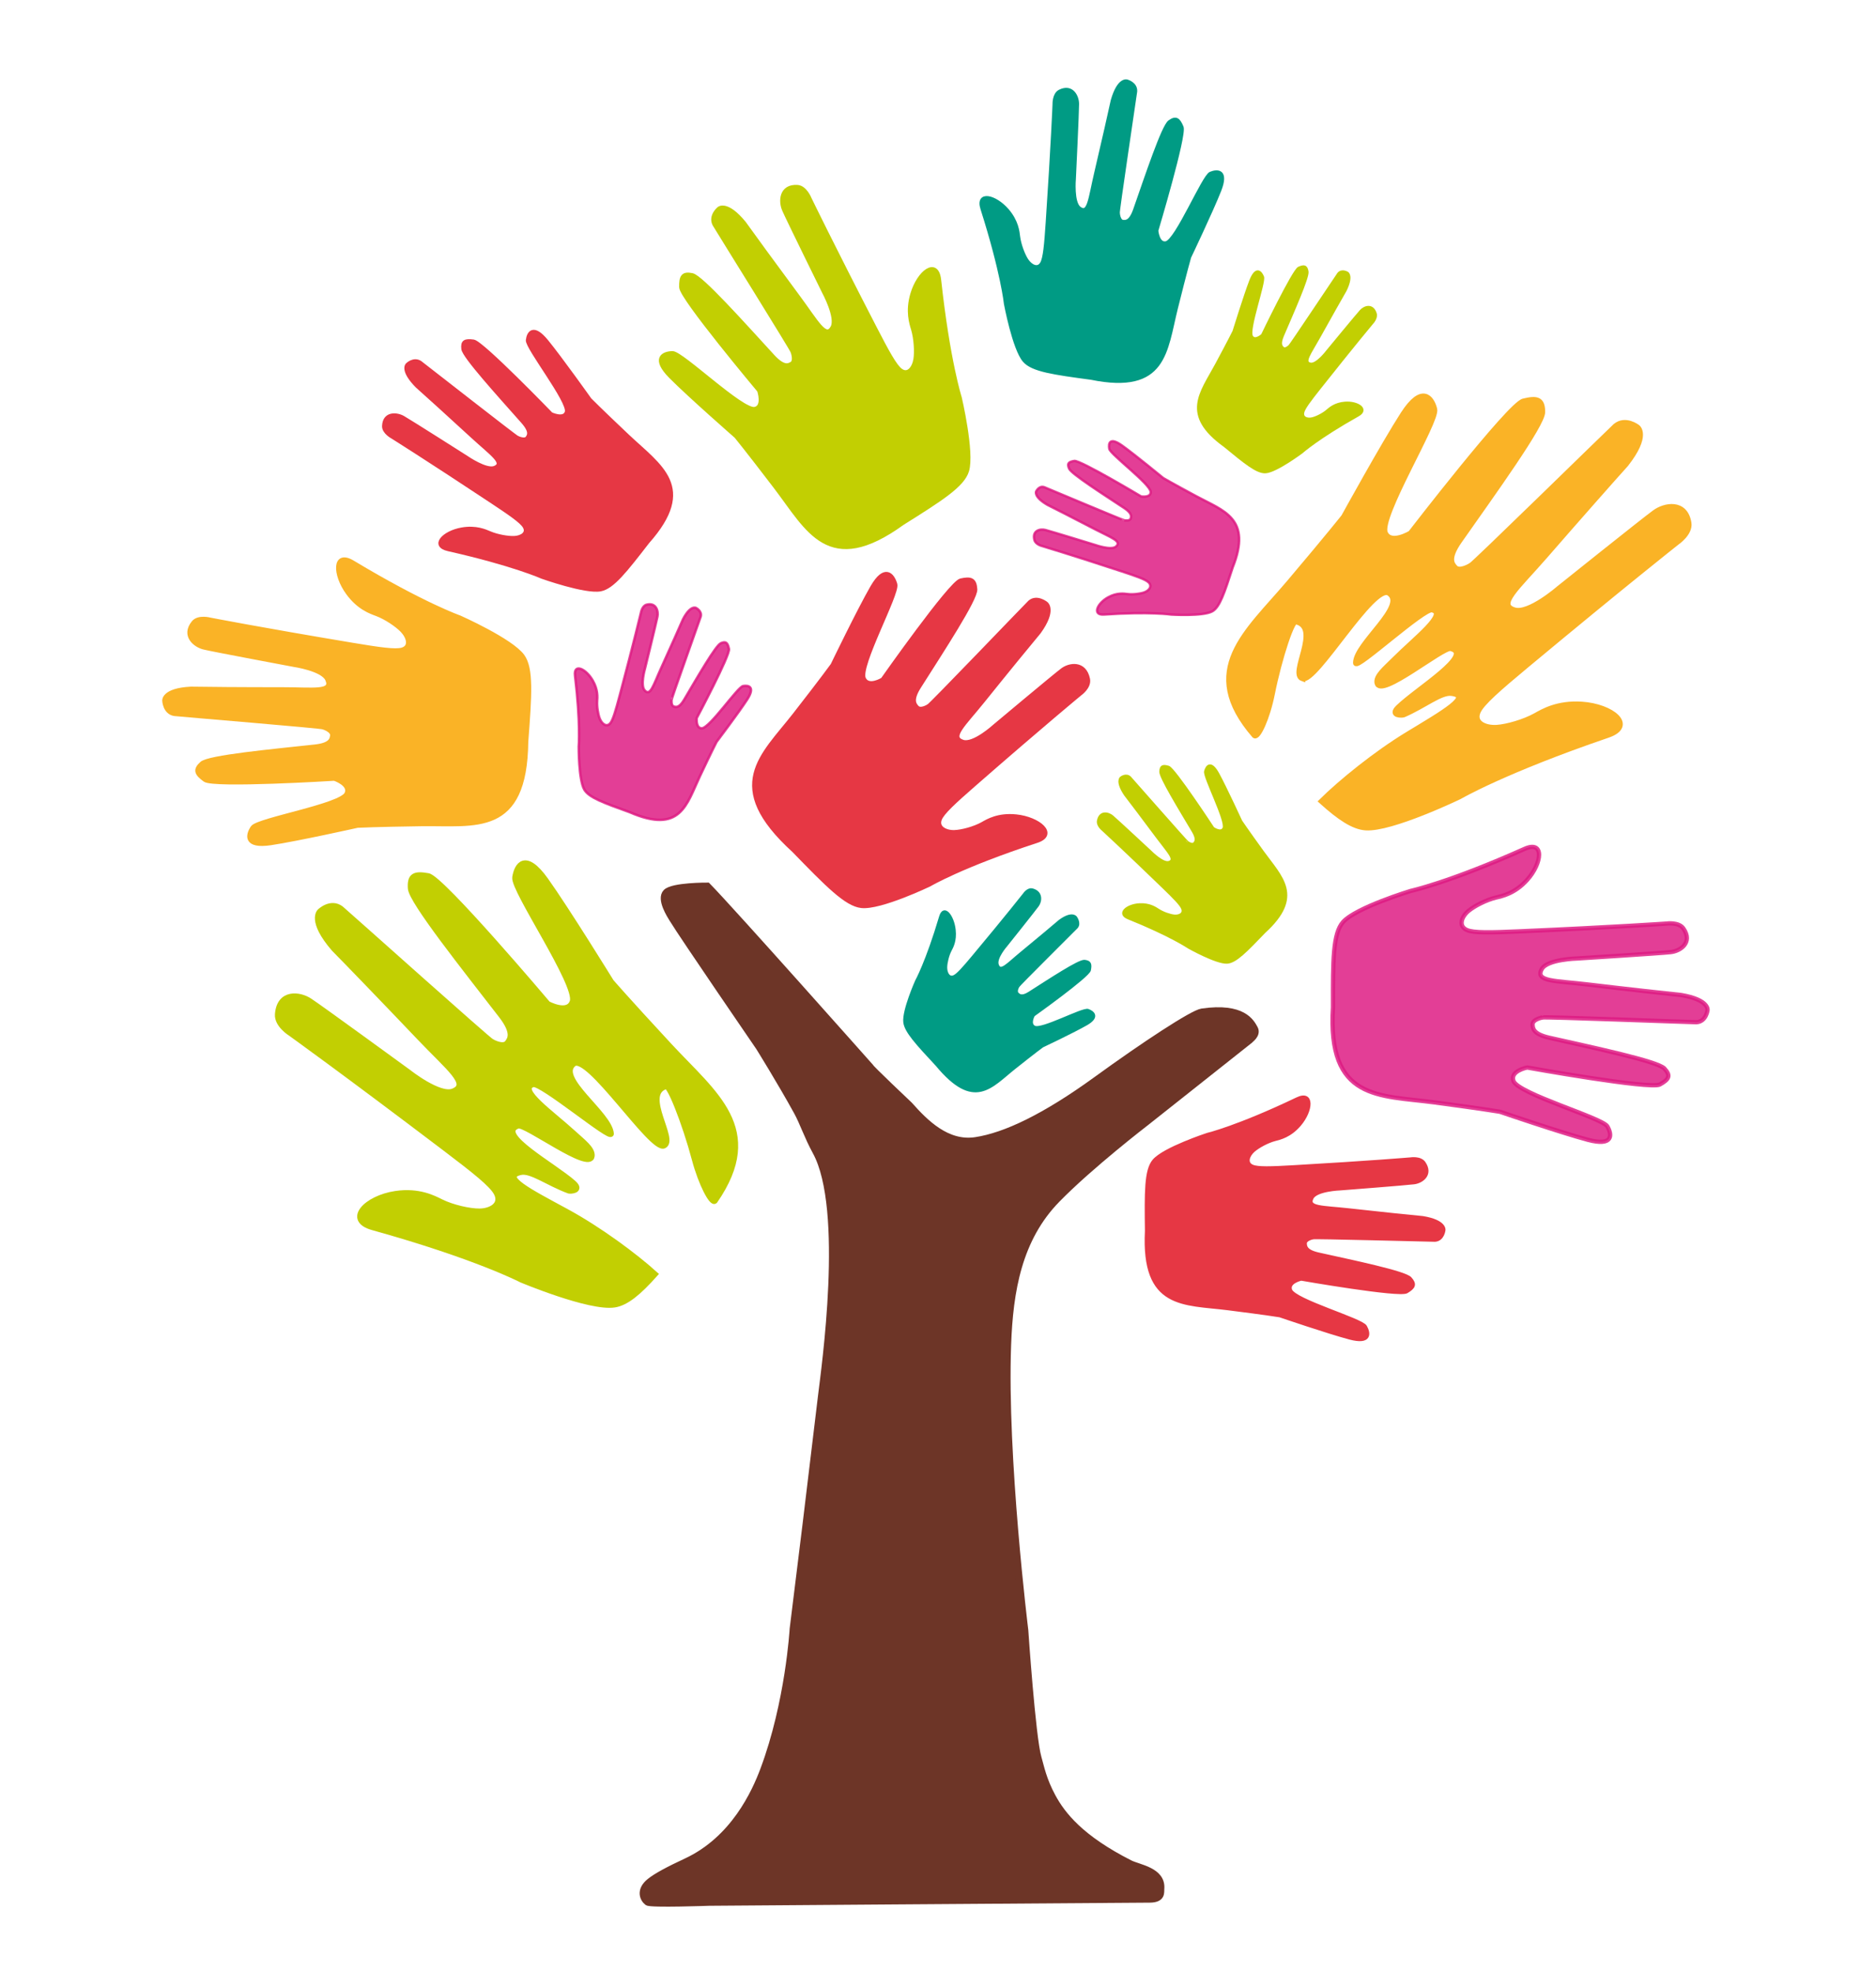 <?xml version="1.0" encoding="UTF-8" standalone="no"?>
<svg
   xmlns:dc="http://purl.org/dc/elements/1.1/"
   xmlns:cc="http://creativecommons.org/ns#"
   xmlns:rdf="http://www.w3.org/1999/02/22-rdf-syntax-ns#"
   xmlns:svg="http://www.w3.org/2000/svg"
   xmlns="http://www.w3.org/2000/svg"
   xmlns:sodipodi="http://sodipodi.sourceforge.net/DTD/sodipodi-0.dtd"
   xmlns:inkscape="http://www.inkscape.org/namespaces/inkscape"
   inkscape:version="1.0 (4035a4fb49, 2020-05-01)"
   sodipodi:docname="logo.png.svg"
   viewBox="0 0 391 411"
   height="411"
   width="391"
   id="svg10"
   version="1.1">
  <defs
     id="defs14" />
  <sodipodi:namedview
     inkscape:current-layer="g18"
     inkscape:window-maximized="1"
     inkscape:window-y="-8"
     inkscape:window-x="-8"
     inkscape:cy="197.2645"
     inkscape:cx="70.723805"
     inkscape:zoom="1.2530414"
     showgrid="false"
     id="namedview12"
     inkscape:window-height="705"
     inkscape:window-width="1366"
     inkscape:pageshadow="2"
     inkscape:pageopacity="0"
     guidetolerance="10"
     gridtolerance="10"
     objecttolerance="10"
     borderopacity="1"
     bordercolor="#666666"
     pagecolor="#ffffff" />
  <g
     id="g18"
     inkscape:label="Image"
     inkscape:groupmode="layer">
    <g
       transform="matrix(1.445,0,0,1.445,420.895,-23.507)"
       id="g1063">
      <path
         style="fill:#6d3527;fill-opacity:1;stroke:#6d3527;stroke-width:1px;stroke-linecap:butt;stroke-linejoin:miter;stroke-opacity:1"
         d="m -194.236,148.862 c -0.347,-0.564 -1.869,-2.914 -0.94,-3.866 0.93,-0.953 5.927,-0.922 5.927,-0.922 3.547,3.622 23.443,26.037 23.443,26.037 0.012,0.199 5.692,5.563 5.692,5.563 2.258,2.543 5.412,5.744 9.56,5.114 4.291,-0.651 9.981,-3.347 17.468,-8.781 6.907,-5.014 13.848,-9.578 15.183,-9.77 5.922,-0.852 7.068,1.506 7.562,2.388 0.494,0.882 -0.711,1.617 -0.664,1.655 l -14.981,11.871 c 0,0 -8.017,6.158 -12.841,11.093 -5.566,5.692 -6.823,13.201 -7.11,21.008 -0.599,16.26 2.477,41.163 2.477,41.163 8e-5,3.1e-4 1.047,15.393 1.895,18.355 0.406,1.418 0.736,3.206 2.051,5.649 1.431,2.659 4.102,6.057 11.209,9.651 1.271,0.643 4.69,1.032 4.464,3.637 -0.042,0.485 0.222,1.489 -1.59,1.5 -12.825,0.076 -63.566,0.452 -63.566,0.452 0,0 -8.434,0.309 -8.879,-0.032 -0.621,-0.477 -1.185,-1.714 0.338,-2.939 0.977,-0.786 2.725,-1.712 5.245,-2.885 6.883,-3.207 9.942,-9.968 11.177,-13.274 3.638,-9.734 4.237,-20.314 4.237,-20.314 l 1.869,-15.156 c 0,0 1.768,-14.695 2.221,-18.462 0.453,-3.767 3.756,-26.897 -0.798,-35.214 -1.211,-2.213 -1.85,-4.213 -2.711,-5.776 -2.439,-4.427 -5.469,-9.287 -5.469,-9.287 0,0 -10.89,-15.888 -12.47,-18.455 z"
         id="path26"
         sodipodi:nodetypes="szscsssszccsscssssscsssscczsscs" />
      <path
         style="opacity:1;fill:#e63744;fill-opacity:1;stroke:#e63744;stroke-width:0.5;stroke-linecap:butt;stroke-linejoin:miter;stroke-miterlimit:4;stroke-dasharray:none;stroke-opacity:1"
         d="m -125.888,193.827 c -0.07,-5.573 -0.104,-8.745 1.058,-10.122 1.457,-1.726 7.689,-3.774 7.689,-3.774 0,0 4.366,-1.028 12.979,-5.149 2.276,-1.089 2.052,1.669 0.315,3.701 -1.387,1.622 -2.829,1.938 -3.525,2.119 -1.103,0.287 -2.467,1.034 -3.131,1.623 -0.793,0.705 -1.182,1.827 -0.148,2.278 0.782,0.341 2.726,0.27 5.959,0.084 11.075,-0.635 16.859,-1.129 16.859,-1.129 0,0 1.401,-0.23 1.94,0.564 1.143,1.686 -0.374,2.703 -1.446,2.822 -1.058,0.141 -10.651,0.882 -10.651,0.882 0,0 -3.428,0.119 -4.056,1.305 -0.802,1.516 1.557,1.351 5.251,1.765 4.228,0.475 9.512,1.019 10.726,1.127 3.245,0.529 3.033,1.764 3.033,1.764 0,0 -0.141,1.375 -1.27,1.446 -1.129,-0.006 -17.599,-0.463 -17.599,-0.353 0,0 -1.183,0.218 -1.126,0.884 0.032,0.377 0.031,1.09 1.937,1.514 5.079,1.129 12.415,2.645 13.191,3.492 0.776,0.846 0.564,1.27 -0.494,1.905 -1.058,0.635 -15.201,-1.834 -15.201,-1.834 0,0 -1.995,0.431 -1.552,1.622 0.564,1.517 10.228,4.268 10.792,5.255 0.564,0.988 0.73,2.403 -2.222,1.622 -3.068,-0.811 -10.087,-3.21 -10.087,-3.21 0,0 -1.971,-0.325 -7.512,-1.023 -6.332,-0.797 -12.274,-0.035 -11.709,-11.18 z"
         id="path851"
         sodipodi:nodetypes="cscsssssscsccssccccsssscssscsc" />
      <path
         sodipodi:nodetypes="cscsssssscsccssccccsssscssscsc"
         id="path851-3"
         d="m -156.162,169.889 c -2.865,-3.08 -4.494,-4.836 -4.648,-6.181 -0.193,-1.686 1.693,-5.918 1.693,-5.918 0,0 1.528,-2.738 3.478,-9.308 0.515,-1.736 1.812,-0.084 2.029,1.912 0.173,1.593 -0.344,2.484 -0.578,2.93 -0.372,0.707 -0.633,1.8 -0.645,2.458 -0.014,0.787 0.374,1.607 1.088,1.347 0.541,-0.197 1.417,-1.2 2.841,-2.905 4.878,-5.841 7.344,-8.983 7.344,-8.983 0,0 0.541,-0.823 1.198,-0.646 1.394,0.376 1.198,1.696 0.755,2.293 -0.425,0.603 -4.554,5.77 -4.554,5.77 0,0 -1.55,1.765 -1.242,2.739 0.394,1.244 1.418,-0.017 3.363,-1.615 2.227,-1.83 4.985,-4.143 5.61,-4.684 1.793,-1.312 2.321,-0.517 2.321,-0.517 0,0 0.633,0.839 0.139,1.437 -0.533,0.556 -8.501,8.46 -8.445,8.522 0,0 -0.445,0.708 -0.079,1.052 0.207,0.195 0.569,0.594 1.679,-0.113 2.959,-1.885 7.175,-4.672 7.97,-4.584 0.795,0.089 0.91,0.43 0.736,1.309 -0.174,0.879 -8.071,6.506 -8.071,6.506 0,0 -0.718,1.229 0.096,1.676 1.036,0.568 6.973,-2.682 7.74,-2.41 0.767,0.272 1.564,0.981 -0.219,2.008 -1.853,1.067 -6.369,3.204 -6.369,3.204 0,0 -1.091,0.795 -4.048,3.15 -3.379,2.691 -5.782,6.061 -11.182,-0.447 z"
         style="opacity:1;fill:#009b84;fill-opacity:1;stroke:#009b84;stroke-width:0.359;stroke-linecap:butt;stroke-linejoin:miter;stroke-miterlimit:4;stroke-dasharray:none;stroke-opacity:1"
         inkscape:transform-center-x="4.5946393"
         inkscape:transform-center-y="3.4913854" />
      <path
         sodipodi:nodetypes="cscsssssscsccssccccsssscssscsc"
         id="path851-1"
         d="m -99.011,161.526 c -0.017,-6.769 -0.019,-10.622 1.464,-12.278 1.859,-2.075 9.741,-4.472 9.741,-4.472 0,0 5.517,-1.186 16.428,-6.066 2.884,-1.29 2.566,2.056 0.349,4.499 -1.769,1.95 -3.591,2.312 -4.47,2.522 -1.394,0.333 -3.123,1.22 -3.967,1.926 -1.009,0.844 -1.513,2.202 -0.216,2.764 0.982,0.426 3.433,0.367 7.511,0.189 13.969,-0.611 21.266,-1.126 21.266,-1.126 0,0 1.769,-0.259 2.438,0.713 1.42,2.064 -0.506,3.278 -1.859,3.406 -1.336,0.156 -13.438,0.917 -13.438,0.917 0,0 -4.323,0.095 -5.13,1.526 -1.03,1.829 1.946,1.663 6.597,2.22 5.324,0.638 11.977,1.375 13.507,1.524 4.083,0.69 3.801,2.186 3.801,2.186 0,0 -0.196,1.668 -1.619,1.738 -1.423,-0.024 -22.18,-0.818 -22.181,-0.683 0,0 -1.494,0.248 -1.43,1.058 0.036,0.459 0.025,1.325 2.422,1.867 6.388,1.444 15.616,3.392 16.583,4.432 0.967,1.039 0.695,1.55 -0.647,2.306 -1.342,0.756 -19.139,-2.448 -19.139,-2.448 0,0 -2.521,0.494 -1.977,1.948 0.692,1.85 12.838,5.331 13.537,6.539 0.699,1.207 0.889,2.929 -2.822,1.938 -3.858,-1.03 -12.674,-4.044 -12.674,-4.044 0,0 -2.48,-0.424 -9.457,-1.351 -7.971,-1.06 -15.472,-0.221 -14.617,-13.748 z"
         style="opacity:1;fill:#de1982;fill-opacity:0.839;stroke:#de1982;stroke-width:0.619;stroke-linecap:butt;stroke-linejoin:miter;stroke-miterlimit:4;stroke-dasharray:none;stroke-opacity:0.839" />
      <path
         style="opacity:1;fill:#e63744;fill-opacity:1;stroke:#e63744;stroke-width:0.607;stroke-linecap:butt;stroke-linejoin:miter;stroke-miterlimit:4;stroke-dasharray:none;stroke-opacity:1"
         d="m -176.776,138.934 c 4.813,4.952 7.558,7.766 9.746,8.007 2.742,0.302 9.806,-3.094 9.806,-3.094 0,0 4.594,-2.735 15.485,-6.295 2.878,-0.941 0.278,-3.176 -2.969,-3.512 -2.591,-0.269 -4.088,0.656 -4.835,1.077 -1.184,0.667 -2.991,1.148 -4.068,1.184 -1.287,0.042 -2.598,-0.62 -2.117,-1.877 0.364,-0.952 2.071,-2.509 4.969,-5.04 9.926,-8.672 15.252,-13.059 15.252,-13.059 0,0 1.387,-0.966 1.148,-2.112 -0.507,-2.433 -2.68,-2.062 -3.691,-1.273 -1.019,0.758 -9.784,8.102 -9.784,8.102 0,0 -3.005,2.753 -4.573,2.234 -2.004,-0.663 0.137,-2.484 2.9,-5.926 3.163,-3.941 7.158,-8.821 8.091,-9.928 2.283,-3.169 1.025,-4.076 1.025,-4.076 0,0 -1.322,-1.09 -2.339,-0.212 -0.95,0.946 -14.487,15.074 -14.584,14.977 0,0 -1.191,0.794 -1.726,0.161 -0.303,-0.358 -0.927,-0.983 0.315,-2.943 3.311,-5.224 8.192,-12.669 8.109,-14.059 -0.084,-1.39 -0.633,-1.585 -2.083,-1.261 -1.45,0.324 -11.259,14.279 -11.259,14.279 0,0 -2.065,1.285 -2.732,-0.131 -0.849,-1.802 4.923,-12.272 4.537,-13.609 -0.386,-1.337 -1.483,-2.719 -3.299,0.427 -1.887,3.27 -5.729,11.225 -5.729,11.225 0,0 -1.383,1.928 -5.462,7.159 -4.661,5.977 -10.355,10.26 -0.132,19.576 z"
         id="path851-1-2"
         sodipodi:nodetypes="cscsssssscsccssccccsssscssscsc" />
      <path
         sodipodi:nodetypes="cscsssssscsccssccccsssscssscsc"
         id="path851-1-2-9"
         d="m -108.895,150.697 c -2.654,2.763 -4.167,4.333 -5.391,4.401 -1.534,0.086 -5.523,-2.157 -5.523,-2.157 0,0 -2.598,-1.77 -8.734,-4.239 -1.621,-0.652 -0.184,-1.885 1.633,-1.975 1.45,-0.071 2.297,0.525 2.719,0.799 0.67,0.434 1.687,0.779 2.29,0.836 0.722,0.068 1.45,-0.279 1.17,-1.037 -0.212,-0.574 -1.183,-1.552 -2.829,-3.144 -5.639,-5.456 -8.663,-8.226 -8.663,-8.226 0,0 -0.786,-0.617 -0.662,-1.286 0.262,-1.42 1.484,-1.128 2.057,-0.627 0.578,0.482 5.554,5.115 5.554,5.115 0,0 1.708,1.727 2.583,1.474 1.117,-0.324 -0.099,-1.472 -1.677,-3.598 -1.807,-2.434 -4.089,-5.451 -4.622,-6.136 -1.307,-1.948 -0.61,-2.442 -0.61,-2.442 0,0 0.731,-0.6 1.309,-0.046 0.541,0.591 8.252,9.391 8.305,9.337 0,0 0.675,0.509 0.969,0.153 0.166,-0.202 0.511,-0.55 -0.203,-1.749 -1.901,-3.197 -4.703,-7.759 -4.668,-8.577 0.033,-0.818 0.341,-0.915 1.156,-0.675 0.816,0.241 6.436,8.812 6.436,8.812 0,0 1.169,0.828 1.53,0.014 0.46,-1.036 -2.867,-7.414 -2.663,-8.191 0.204,-0.777 0.807,-1.556 1.852,0.363 1.086,1.995 3.31,6.823 3.31,6.823 0,0 0.792,1.185 3.124,4.412 2.665,3.687 5.893,6.408 0.247,11.567 z"
         style="opacity:1;fill:#c2cf02;fill-opacity:1;stroke:#c2cf02;stroke-width:0.349;stroke-linecap:butt;stroke-linejoin:miter;stroke-miterlimit:4;stroke-dasharray:none;stroke-opacity:1" />
      <path
         sodipodi:nodetypes="cscsssssscsccssccccsssscssscsc"
         id="path851-8"
         d="m -200.444,133.42 c -3.754,-1.349 -5.89,-2.121 -6.553,-3.264 -0.83,-1.433 -0.802,-6.226 -0.802,-6.226 0,0 0.293,-3.256 -0.534,-10.203 -0.218,-1.836 1.581,-0.991 2.554,0.711 0.776,1.359 0.663,2.428 0.628,2.951 -0.056,0.829 0.138,1.953 0.384,2.557 0.294,0.721 0.96,1.269 1.495,0.673 0.405,-0.452 0.794,-1.805 1.398,-4.071 2.066,-7.764 3.037,-11.859 3.037,-11.859 0,0 0.161,-1.02 0.815,-1.191 1.388,-0.362 1.729,0.934 1.568,1.7 -0.143,0.762 -1.806,7.535 -1.806,7.535 0,0 -0.692,2.384 -0.037,3.112 0.836,0.931 1.257,-0.731 2.366,-3.163 1.27,-2.784 2.824,-6.276 3.17,-7.083 1.085,-2.095 1.866,-1.641 1.866,-1.641 0,0 0.891,0.442 0.684,1.234 -0.258,0.773 -4.272,11.969 -4.197,11.997 0,0 -0.12,0.867 0.34,0.995 0.26,0.072 0.738,0.252 1.451,-0.95 1.9,-3.205 4.569,-7.862 5.311,-8.182 0.743,-0.321 0.979,-0.069 1.167,0.817 0.188,0.886 -4.651,9.978 -4.651,9.978 0,0 -0.16,1.478 0.739,1.472 1.144,-0.007 5.165,-5.954 5.955,-6.093 0.79,-0.14 1.776,0.101 0.588,1.933 -1.235,1.904 -4.423,6.122 -4.423,6.122 0,0 -0.662,1.272 -2.377,4.902 -1.96,4.148 -2.786,8.419 -10.136,5.238 z"
         style="opacity:1;fill:#de1982;fill-opacity:0.839;stroke:#de1982;stroke-width:0.36;stroke-linecap:butt;stroke-linejoin:miter;stroke-miterlimit:4;stroke-dasharray:none;stroke-opacity:0.839" />
      <path
         style="opacity:1;fill:#e63744;fill-opacity:1;stroke:#e63744;stroke-width:0.488;stroke-linecap:butt;stroke-linejoin:miter;stroke-miterlimit:4;stroke-dasharray:none;stroke-opacity:1"
         d="m -197.85,94.464 c -3.227,4.169 -5.069,6.538 -6.82,6.86 -2.194,0.404 -8.433,-1.819 -8.433,-1.819 0,0 -4.132,-1.858 -13.516,-3.975 -2.48,-0.559 -0.674,-2.467 1.927,-2.929 2.075,-0.369 3.426,0.263 4.095,0.546 1.06,0.449 2.601,0.715 3.485,0.677 1.056,-0.046 2.031,-0.644 1.462,-1.598 -0.431,-0.722 -2.043,-1.836 -4.763,-3.638 -9.317,-6.175 -14.28,-9.28 -14.28,-9.28 0,0 -1.267,-0.671 -1.234,-1.582 0.07,-1.934 1.895,-1.777 2.831,-1.222 0.938,0.53 9.121,5.738 9.121,5.738 0,0 2.839,1.969 4.044,1.467 1.541,-0.641 -0.462,-1.935 -3.2,-4.458 -3.135,-2.889 -7.081,-6.462 -7.998,-7.27 -2.309,-2.339 -1.41,-3.126 -1.41,-3.126 0,0 0.924,-0.934 1.878,-0.309 0.908,0.682 13.94,10.903 14.005,10.821 0,0 1.084,0.548 1.43,0.02 0.196,-0.299 0.617,-0.826 -0.672,-2.283 -3.436,-3.883 -8.467,-9.408 -8.595,-10.5 -0.13,-1.092 0.292,-1.279 1.521,-1.114 1.229,0.165 11.195,10.479 11.195,10.479 0,0 1.865,0.878 2.209,-0.27 0.438,-1.462 -5.745,-9.297 -5.619,-10.367 0.126,-1.07 0.826,-2.217 2.75,0.132 2,2.442 6.255,8.429 6.255,8.429 0,0 1.4,1.423 5.464,5.265 4.644,4.389 9.891,7.391 2.867,15.305 z"
         id="path851-1-2-9-0"
         sodipodi:nodetypes="cscsssssscsccssccccsssscssscsc" />
      <path
         style="opacity:1;fill:#de1982;fill-opacity:0.839;stroke:#de1982;stroke-width:0.349;stroke-linecap:butt;stroke-linejoin:miter;stroke-miterlimit:4;stroke-dasharray:none;stroke-opacity:0.839"
         d="m -113.488,98.136 c -1.183,3.644 -1.86,5.716 -2.932,6.312 -1.343,0.746 -5.911,0.467 -5.911,0.467 0,0 -3.11,-0.46 -9.708,-0.005 -1.744,0.12 -0.987,-1.616 0.608,-2.489 1.274,-0.697 2.296,-0.529 2.795,-0.467 0.792,0.099 1.857,-0.035 2.426,-0.247 0.679,-0.253 1.183,-0.883 0.6,-1.444 -0.442,-0.424 -1.741,-0.88 -3.917,-1.595 -7.454,-2.45 -11.383,-3.624 -11.383,-3.624 0,0 -0.976,-0.213 -1.157,-0.869 -0.383,-1.392 0.843,-1.662 1.578,-1.462 0.73,0.182 7.229,2.18 7.229,2.18 0,0 2.291,0.809 2.967,0.2 0.864,-0.779 -0.731,-1.281 -3.079,-2.506 -2.688,-1.402 -6.057,-3.122 -6.835,-3.506 -2.026,-1.183 -1.614,-1.931 -1.614,-1.931 0,0 0.397,-0.858 1.158,-0.612 0.744,0.296 11.521,4.851 11.546,4.779 0,0 0.829,0.164 0.939,-0.284 0.062,-0.254 0.22,-0.717 -0.945,-1.486 -3.105,-2.047 -7.616,-4.931 -7.942,-5.682 -0.327,-0.751 -0.093,-0.972 0.746,-1.111 0.839,-0.139 9.635,5.123 9.635,5.123 0,0 1.413,0.236 1.383,-0.654 -0.038,-1.133 -5.814,-5.421 -5.968,-6.209 -0.155,-0.788 0.048,-1.752 1.825,-0.481 1.848,1.321 5.954,4.696 5.954,4.696 0,0 1.23,0.721 4.736,2.608 4.006,2.156 8.098,3.196 5.267,10.301 z"
         id="path851-1-2-9-7"
         sodipodi:nodetypes="cscsssssscsccssccccsssscssscsc" />
      <path
         sodipodi:nodetypes="cscsssssscsccssccccsssscssscsc"
         id="path851-1-2-9-0-5"
         d="m -133.873,70.804 c -5.395,-0.727 -8.466,-1.147 -9.654,-2.505 -1.489,-1.702 -2.702,-8.221 -2.702,-8.221 0,0 -0.457,-4.509 -3.382,-13.703 -0.773,-2.43 1.865,-1.812 3.616,0.215 1.397,1.617 1.525,3.103 1.614,3.824 0.142,1.143 0.696,2.612 1.184,3.36 0.584,0.893 1.621,1.442 2.184,0.474 0.426,-0.733 0.596,-2.685 0.814,-5.941 0.748,-11.154 0.982,-17.004 0.982,-17.004 0,0 -0.05,-1.433 0.784,-1.857 1.77,-0.901 2.567,0.76 2.55,1.848 0.006,1.077 -0.457,10.767 -0.457,10.767 0,0 -0.306,3.442 0.763,4.239 1.367,1.018 1.497,-1.363 2.352,-4.993 0.979,-4.156 2.154,-9.356 2.408,-10.554 0.91,-3.166 2.078,-2.778 2.078,-2.778 0,0 1.312,0.338 1.241,1.475 -0.145,1.127 -2.612,17.516 -2.505,17.532 0,0 0.065,1.213 0.717,1.251 0.369,0.022 1.058,0.125 1.701,-1.718 1.715,-4.912 4.083,-12.024 4.997,-12.678 0.912,-0.656 1.297,-0.382 1.78,0.766 0.483,1.148 -3.642,14.924 -3.642,14.924 0,0 0.171,2.055 1.377,1.782 1.535,-0.347 5.383,-9.608 6.407,-10.03 1.024,-0.423 2.412,-0.386 1.295,2.452 -1.161,2.949 -4.343,9.618 -4.343,9.618 0,0 -0.557,1.922 -1.912,7.359 -1.549,6.212 -1.543,12.257 -12.247,10.098 z"
         style="opacity:1;fill:#009b84;fill-opacity:1;stroke:#009b84;stroke-width:0.496;stroke-linecap:butt;stroke-linejoin:miter;stroke-miterlimit:4;stroke-dasharray:none;stroke-opacity:1" />
      <path
         style="opacity:1;fill:#c2cf02;fill-opacity:1;stroke:#c2cf02;stroke-width:0.599;stroke-linecap:butt;stroke-linejoin:miter;stroke-miterlimit:4;stroke-dasharray:none;stroke-opacity:1"
         d="m -161.126,91.731 c 5.539,-3.476 8.688,-5.46 9.325,-7.566 0.798,-2.638 -1.05,-10.526 -1.05,-10.526 0,0 -1.695,-5.267 -2.976,-16.991 -0.339,-3.098 -2.919,-1.105 -3.845,2.025 -0.739,2.498 -0.155,4.223 0.098,5.073 0.402,1.348 0.512,3.265 0.342,4.341 -0.203,1.287 -1.069,2.412 -2.155,1.608 -0.822,-0.609 -1.958,-2.708 -3.781,-6.241 -6.246,-12.103 -9.349,-18.528 -9.349,-18.528 0,0 -0.643,-1.627 -1.76,-1.69 -2.372,-0.134 -2.434,2.117 -1.885,3.325 0.517,1.208 5.74,11.814 5.74,11.814 0,0 2.01,3.697 1.23,5.116 -0.997,1.813 -2.298,-0.785 -4.999,-4.422 -3.092,-4.164 -6.907,-9.399 -7.767,-10.613 -2.535,-3.091 -3.621,-2.081 -3.621,-2.081 0,0 -1.269,1.025 -0.638,2.262 0.706,1.188 11.378,18.296 11.269,18.367 0,0 0.519,1.388 -0.174,1.752 -0.392,0.206 -1.095,0.662 -2.695,-1.082 -4.265,-4.646 -10.312,-11.43 -11.629,-11.71 -1.316,-0.283 -1.602,0.213 -1.572,1.735 0.031,1.522 11.241,14.89 11.241,14.89 0,0 0.814,2.382 -0.637,2.673 -1.846,0.37 -10.555,-8.086 -11.879,-8.053 -1.324,0.033 -2.823,0.759 -0.221,3.381 2.704,2.725 9.424,8.611 9.424,8.611 0,0 1.544,1.875 5.67,7.284 4.715,6.181 7.651,12.943 18.291,5.247 z"
         id="path851-1-2-9-6"
         sodipodi:nodetypes="cscsssssscsccssccccsssscssscsc" />
      <path
         sodipodi:nodetypes="cscsssssscsccssccccsssscssscsc"
         id="path851-1-2-9-7-3"
         d="m -114.642,80.588 c 2.987,2.458 4.69,3.854 5.914,3.773 1.534,-0.102 5.206,-2.851 5.206,-2.851 0,0 2.353,-2.102 8.128,-5.342 1.526,-0.856 -0.059,-1.922 -1.873,-1.789 -1.448,0.106 -2.213,0.811 -2.597,1.138 -0.609,0.519 -1.575,0.992 -2.167,1.123 -0.708,0.158 -1.475,-0.103 -1.294,-0.902 0.137,-0.605 0.976,-1.708 2.406,-3.515 4.901,-6.188 7.548,-9.35 7.548,-9.35 0,0 0.701,-0.718 0.493,-1.377 -0.442,-1.399 -1.617,-0.954 -2.122,-0.38 -0.512,0.556 -4.86,5.834 -4.86,5.834 0,0 -1.475,1.949 -2.375,1.801 -1.15,-0.189 -0.09,-1.495 1.205,-3.83 1.483,-2.674 3.362,-5.993 3.804,-6.749 1.049,-2.123 0.294,-2.535 0.294,-2.535 0,0 -0.802,-0.514 -1.305,0.114 -0.461,0.661 -6.991,10.473 -7.051,10.425 0,0 -0.605,0.596 -0.942,0.273 -0.191,-0.183 -0.577,-0.491 -0.022,-1.787 1.479,-3.454 3.677,-8.393 3.538,-9.213 -0.137,-0.82 -0.455,-0.88 -1.234,-0.538 -0.779,0.343 -5.262,9.668 -5.262,9.668 0,0 -1.054,0.978 -1.517,0.202 -0.589,-0.987 1.899,-7.821 1.597,-8.579 -0.302,-0.758 -1,-1.468 -1.792,0.593 -0.824,2.143 -2.414,7.28 -2.414,7.28 0,0 -0.635,1.291 -2.538,4.828 -2.174,4.041 -5.031,7.179 1.233,11.684 z"
         style="opacity:1;fill:#c2cf02;fill-opacity:1;stroke:#c2cf02;stroke-width:0.352;stroke-linecap:butt;stroke-linejoin:miter;stroke-miterlimit:4;stroke-dasharray:none;stroke-opacity:1" />
      <path
         sodipodi:nodetypes="cscsssssscsccssccccsssscssscsc"
         id="path851-1-2-9-6-0"
         d="m -215.38,123.244 c 0.505,-6.702 0.785,-10.519 -0.528,-12.334 -1.645,-2.274 -9.083,-5.575 -9.083,-5.575 0,0 -5.241,-1.824 -15.424,-7.941 -2.691,-1.617 -2.626,1.735 -0.662,4.415 1.567,2.139 3.3,2.713 4.134,3.024 1.322,0.493 2.928,1.576 3.692,2.374 0.913,0.955 1.302,2.359 0.009,2.764 -0.979,0.306 -3.342,-0.041 -7.266,-0.697 -13.443,-2.248 -20.453,-3.618 -20.453,-3.618 0,0 -1.69,-0.464 -2.406,0.42 -1.52,1.877 0.252,3.306 1.549,3.592 1.278,0.312 12.909,2.489 12.909,2.489 0,0 4.168,0.603 4.843,2.115 0.863,1.933 -1.999,1.418 -6.529,1.423 -5.187,0.005 -11.664,-0.047 -13.151,-0.08 -3.993,0.203 -3.828,1.718 -3.828,1.718 0,0 0.068,1.676 1.438,1.912 1.375,0.144 21.474,1.8 21.466,1.933 0,0 1.424,0.421 1.305,1.216 -0.068,0.45 -0.12,1.309 -2.473,1.564 -6.272,0.679 -15.323,1.523 -16.332,2.439 -1.011,0.914 -0.783,1.454 0.458,2.36 1.242,0.906 18.656,-0.173 18.656,-0.173 0,0 2.398,0.786 1.769,2.162 -0.801,1.751 -12.781,3.77 -13.543,4.884 -0.762,1.114 -1.07,2.796 2.585,2.252 3.799,-0.566 12.529,-2.515 12.529,-2.515 0,0 2.425,-0.128 9.229,-0.226 7.773,-0.112 14.955,1.602 15.105,-11.898 z"
         style="opacity:1;fill:#fab326;fill-opacity:1;stroke:#fab326;stroke-width:0.608;stroke-linecap:butt;stroke-linejoin:miter;stroke-miterlimit:4;stroke-dasharray:none;stroke-opacity:1" />
      <path
         sodipodi:nodetypes="ssssssssssscscsssssscsccssccccsssscssscscscs"
         id="path851-1-2-9-0-9"
         d="m -195.503,181.52 c -1.77,0.839 -10.992,-13.505 -13.054,-11.792 -2.529,2.101 5.187,7.185 5.419,10.065 0.083,1.028 -10.096,-7.498 -11.254,-7.121 -2.302,0.75 2.626,4.111 5.859,7.075 1.376,1.261 2.727,2.246 2.625,3.261 -0.233,2.319 -9.588,-4.738 -10.653,-4.364 -3.357,1.177 5.183,5.751 8.003,8.269 1.28,1.143 -0.527,1.163 -0.647,1.119 -3.052,-1.126 -5.469,-3.016 -6.973,-2.683 -2.951,0.653 1.265,2.792 6.531,5.645 4.754,2.576 9.942,6.426 12.85,9.059 -2.349,2.637 -4.152,4.141 -5.85,4.404 -3.555,0.552 -13.428,-3.595 -13.428,-3.595 0,0 -6.51,-3.4 -21.446,-7.556 -3.947,-1.099 -0.908,-4.222 3.306,-4.848 3.363,-0.499 5.489,0.653 6.544,1.174 1.672,0.826 4.131,1.369 5.554,1.358 1.7,-0.014 3.311,-0.968 2.464,-2.619 -0.641,-1.25 -3.154,-3.235 -7.398,-6.454 -14.54,-11.03 -22.296,-16.593 -22.296,-16.593 0,0 -1.989,-1.213 -1.871,-2.756 0.25,-3.274 3.173,-2.897 4.638,-1.898 1.47,0.956 14.255,10.278 14.255,10.278 0,0 4.424,3.509 6.398,2.732 2.523,-0.993 -0.605,-3.307 -4.827,-7.749 -4.834,-5.085 -10.923,-11.38 -12.34,-12.806 -3.545,-4.103 -2.044,-5.383 -2.044,-5.383 0,0 1.553,-1.527 3.04,-0.409 1.411,1.21 21.634,19.323 21.744,19.188 0,0 1.703,0.995 2.298,0.121 0.337,-0.495 1.051,-1.362 -0.918,-3.91 -5.248,-6.789 -12.942,-16.457 -13.069,-18.316 -0.131,-1.859 0.561,-2.149 2.525,-1.795 1.963,0.355 17.251,18.438 17.251,18.438 0,0 2.936,1.602 3.571,-0.324 0.808,-2.45 -8.574,-16.104 -8.294,-17.91 0.279,-1.805 1.486,-3.708 4.412,0.39 3.041,4.259 9.455,14.664 9.455,14.664 0,0 2.149,2.497 8.409,9.254 6.421,6.931 13.704,11.996 6.55,22.354 -0.406,0.455 -1.959,-2.38 -2.927,-6.02 -1.366,-5.134 -3.802,-11.443 -4.265,-10.468 -3.321,1.255 1.595,7.695 -0.146,8.521 z"
         style="opacity:1;fill:#c2cf02;fill-opacity:1;stroke:#c2cf02;stroke-width:0.806;stroke-linecap:butt;stroke-linejoin:miter;stroke-miterlimit:4;stroke-dasharray:none;stroke-opacity:1" />
      <path
         style="opacity:1;fill:#fab326;fill-opacity:1;stroke:#fab326;stroke-width:0.803;stroke-linecap:butt;stroke-linejoin:miter;stroke-miterlimit:4;stroke-dasharray:none;stroke-opacity:1"
         d="m -103.42,114.126 c 1.882,0.674 10.231,-13.815 12.48,-12.324 2.76,1.83 -4.764,7.3 -4.779,10.087 -0.005,0.994 9.779,-7.972 10.996,-7.696 2.422,0.548 -2.375,4.151 -5.463,7.245 -1.314,1.317 -2.624,2.365 -2.44,3.333 0.42,2.212 9.473,-5.279 10.594,-5 3.537,0.879 -4.872,5.921 -7.57,8.555 -1.225,1.196 0.632,1.079 0.752,1.027 3.045,-1.313 5.379,-3.312 6.948,-3.106 3.079,0.405 -1.081,2.78 -6.263,5.921 -4.679,2.836 -9.704,6.929 -12.484,9.68 2.617,2.358 4.584,3.668 6.347,3.794 3.692,0.262 13.502,-4.469 13.502,-4.469 0,0 6.417,-3.76 21.424,-8.884 3.966,-1.354 0.603,-4.128 -3.771,-4.412 -3.491,-0.226 -5.584,1.042 -6.625,1.623 -1.652,0.92 -4.134,1.628 -5.595,1.725 -1.746,0.115 -3.474,-0.681 -2.733,-2.333 0.561,-1.25 2.985,-3.348 7.09,-6.764 14.064,-11.703 21.592,-17.637 21.592,-17.637 0,0 1.947,-1.317 1.706,-2.791 -0.512,-3.129 -3.482,-2.546 -4.908,-1.476 -1.434,1.03 -13.831,10.958 -13.831,10.958 0,0 -4.267,3.708 -6.354,3.11 -2.667,-0.765 0.363,-3.225 4.351,-7.815 4.566,-5.255 10.325,-11.767 11.669,-13.245 3.319,-4.213 1.679,-5.33 1.679,-5.33 0,0 -1.713,-1.351 -3.153,-0.164 -1.354,1.27 -20.7,20.213 -20.824,20.091 0,0 -1.671,1.085 -2.349,0.29 -0.384,-0.45 -1.185,-1.231 0.637,-3.829 4.858,-6.924 12.002,-16.801 11.988,-18.598 -0.01,-1.797 -0.744,-2.024 -2.731,-1.536 -1.987,0.489 -16.271,19.031 -16.271,19.031 0,0 -2.888,1.762 -3.69,-0.042 -1.021,-2.295 7.546,-16.132 7.118,-17.847 -0.427,-1.715 -1.814,-3.453 -4.498,0.708 -2.79,4.325 -8.562,14.814 -8.562,14.814 0,0 -2.011,2.563 -7.91,9.533 -6.051,7.149 -13.132,12.568 -4.981,21.989 0.453,0.407 1.825,-2.436 2.536,-6.009 1.002,-5.039 3.011,-11.29 3.562,-10.388 3.507,0.956 -1.038,7.52 0.813,8.183 z"
         id="path851-1-2-9-0-9-5"
         sodipodi:nodetypes="ssssssssssscscsssssscsccssccccsssscssscscscs" />
    </g>
  </g>
</svg>
